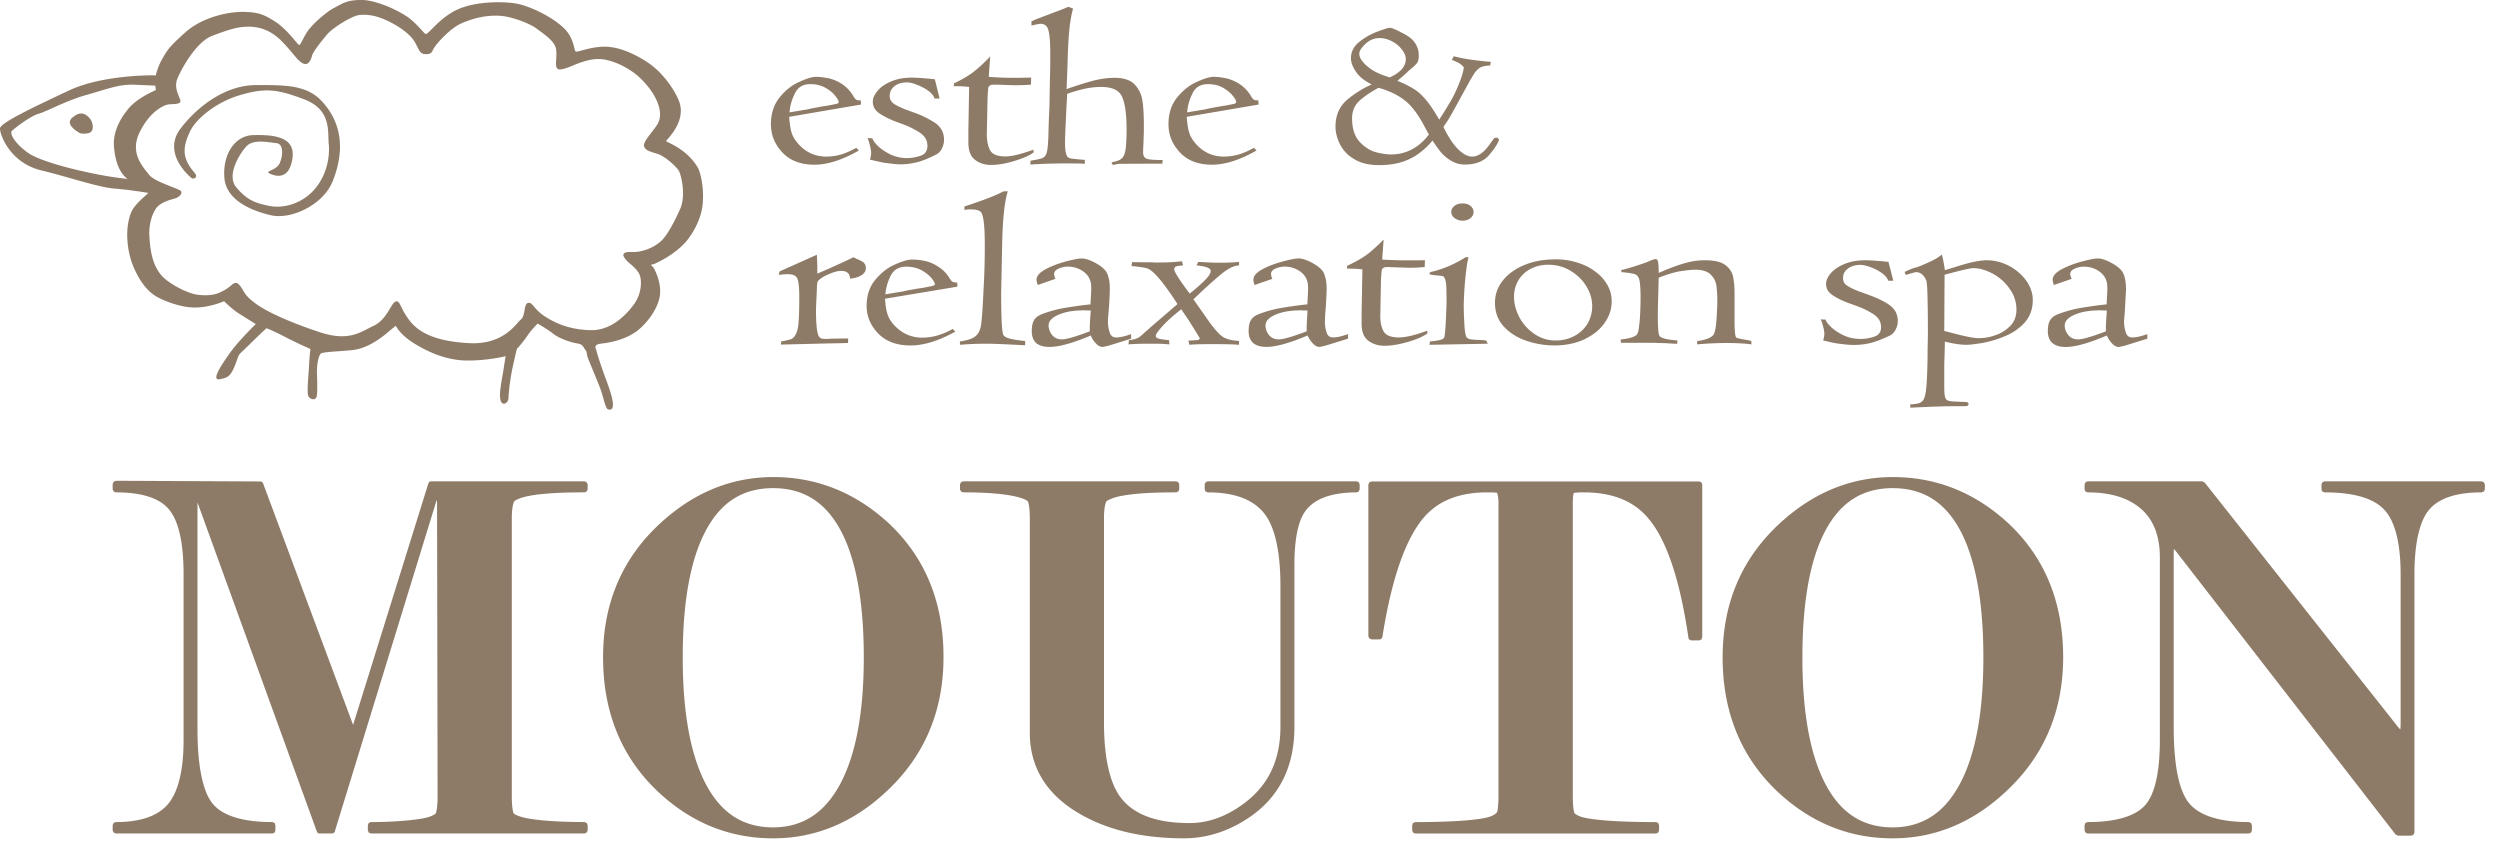 <svg id="Layer1" xmlns="http://www.w3.org/2000/svg" viewBox="0 0 260 90"><style>.st0{fill:#8e7b67}</style><path class="st0" d="M60.796 50.057H44.852a.313.313 0 0 0-.306.232l-7.824 25.099-9.361-25.116a.311.311 0 0 0-.297-.201L12.045 50l-.222.099-.106.235v.555l.106.229.222.088c2.796 0 4.624.641 5.558 1.812.962 1.175 1.489 3.406 1.489 6.651v17.31c0 3.156-.565 5.372-1.595 6.618-1.028 1.236-2.819 1.899-5.453 1.899l-.222.083-.106.234v.552l.106.223.222.096h16.284l.238-.096.075-.223v-.552l-.075-.227-.238-.091c-3.113 0-5.155-.663-6.176-1.873-1.029-1.199-1.632-3.878-1.613-7.967V52.266l.026.062 12.387 34.154c.034.118.167.201.298.201h1.263a.313.313 0 0 0 .309-.223l10.51-34.195c.034-.121.067-.175.11-.254.003.079.011.153.011.275l.056 30.396c.008 1.057-.102 1.753-.195 1.914.007.019-.196.175-.607.33-.377.146-1.172.29-2.336.398a40.652 40.652 0 0 1-3.795.171l-.226.083-.095.234v.552l.095.223.226.096h22.22l.219-.096.103-.223v-.552l-.103-.227-.219-.091c-1.684 0-3.112-.062-4.292-.171-1.172-.109-1.994-.253-2.423-.41-.234-.078-.399-.156-.517-.211l-.136-.107c-.101-.123-.207-.829-.199-1.928v-28.65c-.008-.986.109-1.627.245-1.853 0-.029.17-.179.524-.309 1.021-.414 3.32-.656 6.798-.649l.219-.094.103-.224v-.513l-.103-.219-.219-.099zM176.72 50.072h-34.083l-.218.086-.11.219v15.798l.11.23.218.09h.822c.15 0 .275-.11.313-.267.942-5.989 2.384-10.1 4.239-12.329 1.5-1.79 3.679-2.683 6.602-2.691.626-.007 1.022.025 1.075.042.034.026.177.469.154 1.261v30.16c.008 1.023-.087 1.681-.154 1.792-.072.117-.294.311-.724.465-.399.146-1.278.29-2.57.398-1.29.104-3.023.171-5.205.171l-.23.091-.09.227v.552l.09.223.23.096h25.046l.215-.096.094-.223v-.552l-.094-.227-.215-.091c-2.238 0-3.987-.067-5.276-.171-1.296-.108-2.174-.253-2.57-.398-.43-.154-.625-.33-.625-.33-.102-.161-.199-.857-.193-1.928V52.452c0-.417.023-.734.042-.957l.064-.22c.057-.026.445-.076 1.063-.068 3.012.008 5.213.922 6.716 2.741 1.854 2.194 3.26 6.329 4.141 12.381.015.153.151.27.314.27h.81l.222-.088.09-.222V50.376l-.09-.219-.223-.085zM80.424 49.615c-4.425 0-8.407 1.662-11.901 4.942-3.867 3.622-5.808 8.25-5.804 13.794-.004 5.75 1.937 10.471 5.804 14.069 3.425 3.176 7.404 4.776 11.901 4.767 4.413 0 8.404-1.672 11.901-5.002 3.859-3.649 5.8-8.296 5.8-13.834.011-5.767-1.941-10.461-5.8-14.027-3.433-3.124-7.42-4.709-11.901-4.709m-7.006 31.952c-1.598-3.024-2.413-7.426-2.413-13.188 0-5.846.815-10.247 2.409-13.213 1.59-2.973 3.863-4.392 6.976-4.399 3.158.007 5.439 1.426 7.04 4.399 1.583 2.966 2.404 7.368 2.404 13.213 0 5.762-.844 10.164-2.465 13.179-1.635 3.021-3.904 4.479-6.979 4.492-3.113-.014-5.374-1.471-6.972-4.483M258.326 50.158l-.223-.1h-16.349l-.233.1-.086.219v.513l.086.229.233.088c3.065 0 5.129.628 6.211 1.807 1.089 1.146 1.707 3.404 1.7 6.771v15.534c0 .242-.019.398-.031.553a6.136 6.136 0 0 1-.486-.583l-19.861-25.105-.26-.126h-11.913l-.226.1-.091.219v.513l.091.229.226.088c2.634 0 4.568.69 5.879 2.023 1.078 1.123 1.632 2.681 1.632 4.709v19.04c.003 3.46-.57 5.747-1.584 6.818-1.01 1.081-2.969 1.699-5.928 1.699l-.226.089-.091.223v.557l.091.223.226.096h16.767l.226-.096.09-.223v-.557l-.09-.216-.226-.097c-3.091 0-5.126-.687-6.166-1.91-1.055-1.216-1.65-3.874-1.647-7.952V57.416c0-.151.015-.219.015-.331l.222.256 22.842 29.45.256.117h1.388l.214-.1.098-.224V59.773c0-3.362.554-5.624 1.541-6.776.98-1.162 2.778-1.791 5.457-1.791l.223-.088.102-.229v-.513l-.099-.218zM196.856 49.615c-4.413 0-8.397 1.662-11.898 4.942-3.863 3.622-5.807 8.25-5.804 13.794-.003 5.75 1.941 10.471 5.804 14.069 3.429 3.176 7.409 4.776 11.898 4.767 4.416 0 8.412-1.672 11.905-5.002 3.867-3.649 5.808-8.296 5.808-13.834 0-5.767-1.941-10.461-5.808-14.027-3.43-3.124-7.417-4.709-11.905-4.709m-6.995 31.952c-1.602-3.024-2.412-7.426-2.412-13.188 0-5.846.818-10.247 2.401-13.213 1.598-2.973 3.874-4.392 6.983-4.399 3.151.007 5.434 1.426 7.029 4.399 1.586 2.966 2.408 7.368 2.408 13.213 0 5.762-.833 10.164-2.462 13.179-1.627 3.021-3.907 4.479-6.975 4.492-3.109-.014-5.385-1.471-6.972-4.483M141.091 50.057h-15.493l-.219.1-.09.219v.513l.09.229.219.088c2.755 0 4.651.715 5.804 2.094 1.146 1.354 1.775 3.941 1.763 7.746V75.6c-.007 3.491-1.274 6.111-3.844 7.997-1.831 1.349-3.693 2.003-5.619 2.003-3.553-.004-5.92-.953-7.225-2.761-1.077-1.505-1.673-4.108-1.662-7.789V54.017c-.011-.986.113-1.638.242-1.853.003-.02.041-.057.154-.129.132-.063.312-.145.546-.235.453-.168 1.233-.317 2.314-.43 1.07-.107 2.491-.165 4.251-.165l.226-.094.094-.224v-.513l-.094-.219-.226-.1h-22.16l-.222.1-.102.219v.513l.102.229.222.088c2.973 0 5.065.232 6.222.654.347.125.521.285.509.298.113.169.207.834.207 1.858v22.18c-.011 3.532 1.689 6.354 4.979 8.315 2.978 1.796 6.667 2.674 11.049 2.674 2.374 0 4.647-.726 6.791-2.171 3.125-2.112 4.7-5.282 4.7-9.382V58.877c-.012-2.616.346-4.453.979-5.485.875-1.421 2.657-2.176 5.491-2.185l.226-.094.09-.224v-.513l-.09-.219-.224-.1zM109.054 3.226c.124.505.173 1.29.173 2.356 0 1.172-.007 1.918-.029 2.252l-.057 3.305c-.046.883-.087 1.939-.113 3.173-.034.756-.086 1.272-.17 1.547-.067.276-.211.461-.407.562-.207.092-.622.192-1.274.288l-.023.404a58.5 58.5 0 0 1 3.573-.117c1.067 0 1.76.006 2.096.039v-.407c-.817-.063-1.323-.115-1.511-.163-.196-.051-.314-.144-.358-.283-.132-.219-.193-.709-.193-1.464.004-.188.008-.354.015-.505.008-.144.015-.314.015-.49l.132-2.851c.038-.517.061-.882.061-1.106.328-.132.859-.295 1.561-.475a8.392 8.392 0 0 1 1.952-.251c1.138 0 1.873.328 2.185.997.312.672.482 1.793.482 3.35 0 .999-.037 1.698-.105 2.141-.064.435-.185.74-.366.916-.188.184-.471.309-.855.386-.154.024-.23.073-.23.166l.15.158c.404-.086.622-.119.656-.119.023 0 .58 0 1.659-.007 1.078 0 1.691-.008 1.839-.008h.976l.03-.378c-.946 0-1.519-.047-1.719-.157-.218-.11-.316-.333-.316-.68 0-.025.003-.187.011-.462.019-.274.038-.567.038-.896.015-.323.022-.577.03-.769v-.579c0-1.095-.049-1.964-.15-2.625-.106-.669-.37-1.229-.811-1.691-.441-.462-1.142-.69-2.095-.69-.687 0-1.384.098-2.125.275-.721.193-1.682.482-2.857.895l.095-2.401c.029-1.411.09-2.602.168-3.52.083-.93.215-1.747.411-2.455l-.494-.178-.497.209-2.902 1.102c-.064.044-.208.101-.433.182v.454c.557-.128.874-.183.934-.183.456 0 .739.251.848.753M126.054 17.13c1.349 0 2.891-.488 4.628-1.48l-.272-.275c-.618.338-1.175.588-1.685.718a5.53 5.53 0 0 1-1.443.191c-1.082 0-2.012-.385-2.785-1.182-.396-.42-.659-.831-.795-1.232-.135-.403-.229-.98-.283-1.721l7.481-1.277-.034-.434c-.204 0-.351-.006-.429-.053a.79.79 0 0 1-.249-.243 3.957 3.957 0 0 0-1.165-1.329 4.431 4.431 0 0 0-1.421-.652c-.482-.1-.95-.171-1.395-.171-.392 0-.965.171-1.723.522-.761.33-1.439.866-2.053 1.614-.607.744-.909 1.676-.909 2.806 0 1.104.396 2.076 1.198 2.928.798.849 1.917 1.27 3.334 1.27m-2.019-7.442c.305-.632.84-.937 1.594-.937.6 0 1.12.124 1.561.375.434.251.784.532 1.021.839.249.298.354.517.354.641 0 .083-.064.151-.203.194-.143.027-.471.096-.984.194-.18.02-.535.075-1.055.177-.524.094-.826.159-.909.19l-1.955.325a5.394 5.394 0 0 1 .576-1.998"/><path class="st0" d="M100.71 13.627v1.193c0 .858.234 1.458.702 1.808.459.351 1.006.526 1.654.526.75 0 1.598-.148 2.528-.445.924-.288 1.569-.584 1.926-.884l-.03-.112-.041-.136c-.633.23-1.18.398-1.666.516-.478.117-.893.175-1.213.175-.86 0-1.402-.225-1.625-.691-.226-.454-.324-1.042-.313-1.756l.076-3.678c.011-.239.019-.471.045-.703.011-.213.03-.355.071-.438l.189-.159c.102-.03.245-.041.434-.041.719.013 1.247.041 1.586.048.331.014.528.014.577.014.546 0 1.086-.021 1.609-.062l.019-.733c-.565.011-1.108.024-1.594.024a33.95 33.95 0 0 1-2.814-.102l.149-2.115a16.883 16.883 0 0 1-1.733 1.603c-.49.381-1.169.778-2.031 1.194 0 .127-.019.218-.038.289.607 0 1.153.024 1.613.077l-.08 4.588zM90.599 15.924c0 .139-.034.359-.12.678.105.026.35.083.72.164.365.083.626.137.779.166.147.021.407.046.776.096.37.04.652.064.859.064.551 0 1.108-.064 1.635-.194.551-.111 1.233-.385 2.07-.805.286-.13.5-.358.648-.661.147-.325.215-.619.215-.888 0-.727-.299-1.3-.882-1.728a10.051 10.051 0 0 0-2.125-1.068l-.912-.33c-.682-.263-1.127-.493-1.376-.688a.94.94 0 0 1-.358-.765c0-.407.169-.742.498-1.002.332-.264.75-.394 1.29-.394.308 0 .686.094 1.115.274.437.173.818.381 1.143.622.323.246.53.517.628.784h.516l-.494-2.005c-1.111-.117-1.921-.171-2.393-.171-.795 0-1.504.123-2.134.388-.625.254-1.092.59-1.424.979-.336.394-.501.786-.501 1.144 0 .458.2.842.591 1.14.388.281.908.563 1.579.84l1.117.415a8.682 8.682 0 0 1 1.665.859c.479.343.728.776.728 1.327 0 .535-.242.875-.706 1.031a4.465 4.465 0 0 1-1.409.245 3.997 3.997 0 0 1-1.797-.411c-.543-.275-.98-.584-1.315-.922-.313-.332-.476-.584-.476-.72l-.527-.03c.075.165.162.417.249.765.083.337.128.612.128.801M84.709 17.13c1.341 0 2.891-.488 4.616-1.48l-.271-.275c-.618.338-1.18.588-1.681.718a5.464 5.464 0 0 1-1.439.191c-1.085 0-2.013-.385-2.782-1.182-.402-.42-.663-.831-.802-1.232-.128-.403-.23-.98-.275-1.721l7.473-1.277-.03-.434c-.2 0-.351-.006-.434-.053a.844.844 0 0 1-.248-.243c-.316-.558-.69-.997-1.16-1.329a4.38 4.38 0 0 0-1.41-.652c-.498-.1-.961-.171-1.406-.171-.384 0-.964.171-1.722.522-.762.33-1.448.866-2.054 1.614-.599.744-.908 1.676-.908 2.806 0 1.104.399 2.076 1.195 2.928.798.849 1.91 1.27 3.338 1.27m-2.024-7.442c.305-.632.836-.937 1.586-.937.603 0 1.12.124 1.564.375.449.251.788.532 1.025.839.241.298.361.517.361.641 0 .083-.067.151-.219.194-.131.027-.467.096-.979.194-.181.02-.535.075-1.06.177-.52.094-.814.159-.9.19l-1.953.325a5.21 5.21 0 0 1 .575-1.998M146.533 35.528c.935-.283 1.582-.587 1.933-.877l-.019-.106-.041-.14c-.641.227-1.195.409-1.674.517-.498.111-.896.173-1.24.173-.859 0-1.398-.236-1.628-.69-.227-.439-.335-1.019-.31-1.704l.069-3.608c.014-.232.029-.468.044-.683.019-.213.038-.357.072-.436l.199-.161a1.99 1.99 0 0 1 .426-.042c.72.038 1.259.042 1.598.057.347.011.542.021.581.021.561 0 1.1-.028 1.627-.078l.023-.703c-.585.002-1.123.009-1.613.009-1.018 0-1.964-.022-2.834-.084l.15-2.08c-.67.678-1.254 1.206-1.752 1.579-.482.35-1.161.742-2.046 1.157 0 .122-.015.228-.022.288.614 0 1.153.021 1.613.078l-.083 4.484v1.171c0 .831.237 1.426.704 1.771.467.337 1.025.52 1.673.52.76 0 1.608-.155 2.55-.433M156.463 34.03c.642.666 1.443 1.142 2.394 1.449a9.08 9.08 0 0 0 2.762.447c1.191 0 2.227-.208 3.143-.631.908-.436 1.617-.993 2.107-1.701.497-.691.746-1.444.746-2.243 0-.626-.146-1.197-.452-1.724a4.35 4.35 0 0 0-1.27-1.392c-.524-.405-1.142-.709-1.855-.926a7.254 7.254 0 0 0-2.258-.336c-.87 0-1.681.098-2.446.31-.772.227-1.439.531-2.012.938a4.587 4.587 0 0 0-1.35 1.419 3.584 3.584 0 0 0-.493 1.849c.001 1.024.329 1.876.984 2.541m1.455-4.884a3.142 3.142 0 0 1 1.282-1.187c.535-.283 1.145-.426 1.835-.426.837 0 1.613.213 2.307.631.697.428 1.251.958 1.647 1.626.399.665.599 1.343.599 2.05 0 .694-.181 1.313-.513 1.864a3.45 3.45 0 0 1-1.379 1.255c-.569.307-1.214.451-1.915.451a3.762 3.762 0 0 1-2.201-.683 4.742 4.742 0 0 1-1.563-1.732c-.374-.715-.559-1.429-.559-2.146 0-.626.155-1.193.46-1.703M170.404 34.348a1.115 1.115 0 0 1-.163.442c-.083.1-.255.197-.501.285-.253.094-.66.171-1.195.237l.035.337h3.305c.645.022 1.175.032 1.59.055.422.035.731.042.954.054l.027-.35c-.626-.047-1.063-.115-1.331-.188-.256-.074-.426-.155-.502-.246-.075-.094-.12-.231-.135-.42-.064-.419-.087-1.295-.064-2.601l.082-3.073c.886-.352 1.651-.579 2.304-.684.651-.094 1.138-.144 1.462-.144.723 0 1.247.144 1.595.463.335.309.546.68.625 1.111a11.7 11.7 0 0 1 .109 1.676c0 .448-.03 1.092-.083 1.911-.053.815-.159 1.349-.314 1.6-.226.308-.78.527-1.703.665v.337a37.408 37.408 0 0 1 3.041-.144c.992 0 1.862.045 2.616.144l-.031-.356c-.067-.03-.328-.075-.769-.155-.441-.079-.701-.135-.772-.192-.136-.107-.193-.688-.193-1.779v-2.749c0-.771-.061-1.383-.158-1.841-.109-.476-.381-.866-.83-1.198-.44-.324-1.156-.478-2.129-.478-.652 0-1.33.095-2.043.3-.72.202-1.624.534-2.729 1.016 0-.515-.019-.889-.056-1.108-.038-.22-.128-.332-.287-.332-.072 0-.293.076-.682.23-.038.04-.418.183-1.145.415-.716.24-1.293.405-1.73.494l.03.22c.671.055 1.134.128 1.386.213.246.081.396.296.476.61.075.326.121.925.121 1.798 0 .634-.02 1.256-.05 1.869a13.5 13.5 0 0 1-.163 1.556M106.616 35.912v-.445a12.867 12.867 0 0 1-1.372-.198c-.52-.098-.817-.263-.904-.455-.147-.358-.219-1.819-.219-4.424l.117-5.554c.071-2.381.268-4.03.581-4.938h-.452c-.788.427-2.145.951-4.066 1.573v.356l.2-.025.196-.023c.068-.003.162-.003.275-.003.524 0 .871.094 1.04.28.275.291.407 1.45.407 3.481 0 .967-.015 2.056-.064 3.275-.06 1.217-.109 2.295-.166 3.233-.067.949-.121 1.547-.166 1.804-.086.52-.283.885-.595 1.138-.309.245-.841.417-1.594.521v.35a33.187 33.187 0 0 1 2.804-.111c.684.001 2.003.053 3.978.165M219.663 35.728c.223.235.46.358.686.358.057 0 .313-.056.754-.173l2.22-.691v-.477c-.652.238-1.176.35-1.571.35-.358 0-.577-.195-.679-.563a3.564 3.564 0 0 1-.17-1.002c0-.25.03-.584.072-1.008l.046-.867c.053-.88.083-1.406.083-1.549 0-.496-.053-.908-.128-1.231-.09-.331-.207-.571-.316-.706a2.444 2.444 0 0 0-.489-.463 5.676 5.676 0 0 0-.962-.556c-.407-.176-.738-.273-1.021-.273-.301 0-.851.101-1.646.312-.792.213-1.492.479-2.122.81-.622.337-.946.703-.946 1.095 0 .125.049.289.128.546l1.85-.64c-.098-.207-.15-.373-.15-.496 0-.241.157-.43.478-.573.313-.13.626-.198.938-.198.64 0 1.225.192 1.707.571.482.379.735.899.735 1.545v.386l-.072 1.419c-.931.098-1.809.221-2.657.364-.848.143-1.643.366-2.396.656-.37.146-.637.341-.807.605-.165.25-.253.638-.253 1.167 0 .542.162.947.472 1.227.313.268.772.413 1.391.413.987 0 2.412-.404 4.274-1.195.148.326.321.609.551.837m-3.557-.434c-.43 0-.765-.155-1.007-.458-.249-.312-.369-.643-.369-.987 0-.477.392-.879 1.198-1.186.803-.315 1.866-.441 3.182-.364-.087 1.181-.121 1.907-.087 2.155-1.462.556-2.435.84-2.917.84M99.554 29.383c-.219 0-.366-.019-.445-.063-.083-.033-.162-.102-.256-.226-.309-.55-.697-.977-1.165-1.283a4.134 4.134 0 0 0-1.428-.658 6.47 6.47 0 0 0-1.417-.158c-.381 0-.973.158-1.73.496-.772.324-1.455.859-2.065 1.587-.614.718-.919 1.648-.919 2.745 0 1.081.403 2.028 1.205 2.859.799.829 1.922 1.246 3.358 1.246 1.36 0 2.913-.465 4.658-1.438l-.265-.28a8.006 8.006 0 0 1-1.714.714 6.03 6.03 0 0 1-1.443.192c-1.093 0-2.021-.39-2.804-1.166-.407-.409-.67-.814-.799-1.21-.147-.401-.24-.958-.278-1.675l7.526-1.253-.019-.429zm-2.541.338c-.139.045-.471.108-.991.208a21.23 21.23 0 0 0-1.062.171c-.531.092-.833.149-.912.183l-1.971.328a5.338 5.338 0 0 1 .572-1.971c.321-.604.86-.906 1.614-.906.599 0 1.118.127 1.567.366.449.25.791.524 1.037.812.237.308.357.507.357.643 0 .071-.068.137-.211.166M189.733 34.744c0 .137-.038.357-.124.665.113.021.354.077.724.167.377.089.641.126.787.155.155.017.412.047.784.093.388.035.663.05.855.05a7.39 7.39 0 0 0 1.67-.176c.538-.121 1.236-.383 2.073-.777.29-.144.513-.358.649-.66.158-.305.218-.591.218-.859 0-.716-.294-1.283-.89-1.698-.591-.398-1.303-.741-2.144-1.04l-.912-.33c-.678-.256-1.131-.486-1.387-.671-.246-.182-.358-.425-.358-.753 0-.393.161-.72.501-.972.325-.254.765-.389 1.297-.389.305 0 .689.091 1.123.261.445.17.836.38 1.153.622.331.238.535.497.629.765h.524l-.505-1.958c-1.116-.121-1.926-.17-2.404-.17-.811 0-1.516.119-2.137.374-.633.254-1.108.581-1.447.963-.335.393-.501.765-.501 1.123 0 .455.195.811.587 1.104.396.292.923.561 1.591.827l1.134.41a8.375 8.375 0 0 1 1.677.844c.475.332.731.765.731 1.31 0 .509-.237.836-.713.988a4.402 4.402 0 0 1-1.42.237c-.66 0-1.263-.134-1.805-.396-.55-.266-.991-.57-1.315-.895-.332-.334-.498-.571-.498-.72l-.523-.022c.086.158.161.412.248.742.091.335.128.605.128.786M199.302 28.303a.94.94 0 0 1 .444.128c.148.085.271.213.37.345.109.152.185.3.234.441.061.265.105.993.121 2.174.026 1.178.03 2.325.03 3.422l-.03 1.454c0 1.104-.02 2.164-.079 3.187-.041 1.025-.147 1.705-.309 2.048a.9.9 0 0 1-.411.394c-.165.079-.508.128-1.021.166.015.094.026.214.026.337 1.737-.084 2.767-.121 3.082-.124.31-.025 1.082-.03 2.333-.03.283 0 .456-.02.535-.034l.11-.187c0-.135-.129-.22-.381-.22l-1.1-.047c-.335-.013-.565-.053-.701-.11-.139-.057-.222-.186-.279-.393-.049-.206-.072-.553-.072-1.054v-2.082c0-.14.008-.554.034-1.286.015-.735.03-1.168.03-1.306.863.22 1.602.332 2.228.332.391 0 .95-.071 1.696-.194a11.16 11.16 0 0 0 2.337-.707c.81-.332 1.5-.814 2.046-1.421.55-.625.834-1.402.834-2.331 0-.731-.249-1.417-.71-2.061a5.282 5.282 0 0 0-1.823-1.526 5.026 5.026 0 0 0-2.258-.551c-.697 0-1.707.208-3.052.635l-1.296.394c-.136-.894-.249-1.443-.324-1.626-.286.262-.791.571-1.533.887-.739.33-1.185.5-1.327.5a9.466 9.466 0 0 0-1.01.426l.128.312c.612-.19.981-.292 1.098-.292m2.935.268c1.678-.455 2.672-.683 3-.683.637 0 1.3.195 2.005.571a5.03 5.03 0 0 1 1.756 1.57 3.63 3.63 0 0 1 .712 2.174c0 .708-.226 1.293-.69 1.739-.456.447-.988.76-1.586.947a5.082 5.082 0 0 1-1.639.281c-.412 0-1.15-.125-2.205-.394l-1.387-.357.034-5.848zM130.354 29.093c0 .125.034.289.121.546l1.854-.64a1.192 1.192 0 0 1-.143-.496c0-.241.147-.43.467-.573.317-.13.625-.202.939-.202.659 0 1.228.195 1.714.574.487.379.731.899.731 1.545v.386l-.071 1.419c-.927.098-1.82.221-2.657.364-.848.143-1.647.366-2.397.656-.373.146-.637.341-.803.605-.165.25-.252.638-.252 1.167 0 .542.162.947.471 1.227.313.268.781.407 1.38.407.994 0 2.423-.398 4.281-1.189.144.327.332.604.558.837.226.245.449.352.682.352.069 0 .309-.05.743-.167l2.227-.691v-.477c-.652.238-1.172.35-1.564.35-.354 0-.587-.195-.681-.563a3.27 3.27 0 0 1-.162-1.002c0-.25.014-.59.045-1.008l.064-.867c.053-.88.072-1.406.072-1.549 0-.496-.034-.908-.136-1.231-.08-.331-.181-.571-.298-.71a2.596 2.596 0 0 0-.49-.46 5.649 5.649 0 0 0-.96-.556c-.407-.176-.743-.271-1.014-.271-.317 0-.86.1-1.65.311-.795.213-1.503.479-2.122.81-.633.338-.949.704-.949 1.096m5.548 5.362c-1.459.555-2.434.839-2.917.839-.43 0-.769-.155-1.018-.461a1.592 1.592 0 0 1-.354-.983c0-.477.399-.879 1.194-1.186.799-.315 1.862-.441 3.181-.364-.086 1.181-.109 1.915-.086 2.155M88.865 26.807l-.12-.051c-.2.1-.472.237-.814.392-.338.16-.58.277-.727.335-.136.063-.256.118-.369.167l-.211.102-1.62.708c0-.839-.019-1.487-.052-1.967l-3.89 1.742-.056.363c.316-.054.629-.081.946-.081.52 0 .844.153.976.46.124.311.196.926.196 1.86 0 1.174-.019 2.042-.072 2.617-.03.576-.128.993-.271 1.273-.143.283-.309.469-.497.542-.196.072-.539.153-1.044.24l-.027.328 4.85-.119c.207 0 .592-.015 1.18-.02.572-.016.896-.025.946-.025l.026-.474-1.786.023-.4.026c-.263 0-.459-.002-.572-.037a.589.589 0 0 1-.293-.222c-.204-.361-.302-1.284-.302-2.784 0-.084.03-.773.091-2.076.007-.435.033-.711.074-.819.053-.112.193-.259.453-.427.207-.145.517-.29.927-.458.418-.169.775-.252 1.07-.252.294 0 .521.062.679.199.169.146.241.345.241.605.459-.034.84-.151 1.165-.338.324-.198.486-.448.486-.75 0-.261-.087-.463-.264-.606-.162-.134-.403-.252-.7-.36l-.219-.116zM127.14 28.405c.651-.517 1.221-.785 1.718-.804v-.362c-.678.062-1.266.079-1.801.079-.539 0-.931 0-1.202-.017-.52-.025-.919-.051-1.236-.062l-.186.362c.988.096 1.481.282 1.481.571 0 .277-.268.661-.795 1.155-.527.502-.991.897-1.394 1.204-1.074-1.432-1.606-2.269-1.606-2.515 0-.166.08-.277.237-.319.163-.047.393-.077.69-.096l-.128-.434c-.701.094-1.561.134-2.57.134-.287 0-.54-.019-.77-.025h-.588l-1.254-.015-.069.405c.483.049.878.098 1.18.143.309.049.539.114.705.216.343.213.788.656 1.342 1.363a30.17 30.17 0 0 1 1.564 2.238l-2.11 1.815c-.521.441-.818.703-.868.766-.06.058-.218.183-.459.391-.298.292-.554.496-.743.573-.196.095-.482.157-.878.202l-.034.443a24.159 24.159 0 0 1 2.062-.068h.957c.358 0 .768.031 1.24.068l-.05-.443c-.527-.045-.896-.104-1.085-.156-.195-.064-.29-.164-.29-.289 0-.156.238-.497.716-1.03.482-.525 1.123-1.109 1.937-1.73l.738 1.09c.374.592.778 1.23 1.203 1.938l-.163.167a41.7 41.7 0 0 1-1.04.06l.106.437c.362-.043 1.168-.071 2.427-.071 1.357 0 2.261.028 2.732.071v-.4c-.689-.038-1.224-.166-1.605-.381-.385-.221-.871-.756-1.497-1.615l-1.64-2.338.125-.119c1.285-1.226 2.257-2.088 2.901-2.602"/><path class="st0" d="M113.41 31.654c-.927.098-1.812.221-2.657.364-.84.143-1.639.366-2.405.656-.354.146-.636.341-.795.605-.158.25-.249.638-.249 1.167 0 .542.155.947.456 1.227.312.268.784.407 1.398.407.991 0 2.423-.398 4.281-1.189.139.327.32.604.553.837.212.245.446.352.679.352.06 0 .309-.05.75-.167l2.215-.691v-.477c-.645.238-1.167.35-1.567.35-.346 0-.58-.195-.67-.563a3.312 3.312 0 0 1-.174-1.002c0-.25.016-.59.064-1.008l.064-.867c.052-.88.067-1.406.067-1.549 0-.496-.031-.908-.132-1.231-.086-.331-.196-.571-.309-.71a2.655 2.655 0 0 0-.486-.46 5.342 5.342 0 0 0-.965-.556c-.403-.176-.742-.271-1.017-.271-.31 0-.852.1-1.655.311-.78.213-1.492.479-2.114.81-.622.337-.942.703-.942 1.095 0 .125.035.289.117.546l1.847-.64c-.087-.2-.135-.373-.135-.496 0-.241.154-.43.47-.573.312-.13.625-.202.942-.202.66 0 1.225.195 1.715.574.482.379.727.899.727 1.545v.386l-.073 1.42zm-.064 2.801c-1.466.555-2.431.839-2.917.839-.43 0-.761-.155-1.018-.461-.233-.309-.357-.639-.357-.983 0-.477.399-.879 1.199-1.186.795-.315 1.862-.441 3.188-.364-.095 1.181-.125 1.915-.095 2.155M152.932 22.685c.215-.182.32-.385.32-.641 0-.242-.105-.449-.32-.626-.226-.191-.502-.263-.814-.263-.335 0-.602.072-.833.242-.237.177-.351.382-.351.647 0 .256.113.459.351.641.23.171.498.267.833.267.328 0 .603-.096.814-.267M150.306 34.338c-.042.476-.083.757-.144.815-.101.162-.591.289-1.443.356l-.056.35 6.071-.111-.173-.338a10.822 10.822 0 0 0-1.067-.068c-.361-.028-.599-.047-.716-.094a.473.473 0 0 1-.297-.26c-.099-.261-.167-.745-.196-1.459a40.47 40.47 0 0 1-.057-1.66 34.201 34.201 0 0 1 .253-3.697c.068-.607.146-1.076.253-1.391a1.17 1.17 0 0 0-.287-.044c-1.149.724-2.321 1.237-3.516 1.518-.181.03-.267.103-.267.226 0 .062.233.112.682.156.467.033.727.064.761.107.136.118.219.332.268.645.049.303.064 1.001.064 2.099 0 .078-.011.447-.038 1.118a48.861 48.861 0 0 1-.095 1.732M140.865 16.564c.679.414 1.543.608 2.59.608.69 0 1.334-.068 1.963-.22a6.063 6.063 0 0 0 1.843-.784 7.443 7.443 0 0 0 1.719-1.555c.245.394.517.761.807 1.141a4.23 4.23 0 0 0 1.115.953 2.68 2.68 0 0 0 1.455.405c1.104 0 1.937-.326 2.491-.965.557-.646.915-1.187 1.051-1.603l-.102-.174-.192-.064-.211.064c-.038.049-.165.215-.384.519-.615.918-1.248 1.395-1.9 1.395-.354 0-.708-.147-1.07-.417-.373-.283-.716-.663-1.036-1.123a10.184 10.184 0 0 1-.881-1.534c.052-.085.185-.317.441-.673.218-.349.471-.79.743-1.288.282-.517.663-1.213 1.134-2.069.411-.767.72-1.29.926-1.596.208-.296.434-.49.638-.589.211-.108.55-.164.976-.184l.06-.382a25.871 25.871 0 0 1-1.963-.214 15.16 15.16 0 0 1-1.892-.364l-.192.379c.403.149.675.288.841.397.147.096.282.234.406.379-.064.493-.271 1.155-.629 2.008-.357.84-.708 1.5-1.047 1.998-.019.068-.174.297-.426.711-.253.396-.407.631-.456.727-.52-.91-.995-1.602-1.41-2.094-.411-.488-.825-.861-1.247-1.111-.415-.258-.976-.55-1.692-.834.192-.174.411-.358.633-.55a5.88 5.88 0 0 0 .527-.497c.52-.413.825-.716.919-.865.091-.168.14-.419.14-.769 0-.375-.094-.743-.29-1.095a2.363 2.363 0 0 0-.791-.838 4.096 4.096 0 0 0-.637-.368 9.85 9.85 0 0 0-.781-.385c-.232-.105-.398-.154-.516-.154-.143 0-.55.125-1.232.375a6.836 6.836 0 0 0-1.914 1.072c-.596.464-.893 1.051-.893 1.72 0 .417.165.871.515 1.395.332.509.894.959 1.647 1.331-.931.398-1.794.947-2.578 1.612-.795.693-1.191 1.609-1.191 2.777 0 .607.166 1.234.479 1.856.322.628.812 1.141 1.494 1.536m1.364-9.646c-.569-.475-.863-.925-.863-1.323 0-.311.23-.643.656-1.045.437-.398.908-.59 1.432-.59.448 0 .87.109 1.3.33.43.226.78.511 1.043.865.272.347.404.672.404.998 0 .401-.154.765-.46 1.093-.324.331-.723.588-1.206.801-.972-.283-1.744-.641-2.306-1.129m-1.017 3.735c.396-.428 1.107-.944 2.155-1.527.732.215 1.346.458 1.839.735.498.268.927.582 1.3.939.363.365.698.791 1.011 1.269.309.481.626 1.056.964 1.702l.125.214c-.527.696-1.127 1.218-1.794 1.562a4.55 4.55 0 0 1-2.159.515c-.384 0-.881-.068-1.485-.213-.607-.145-1.18-.496-1.733-1.061-.535-.563-.818-1.392-.818-2.484-.001-.664.207-1.216.595-1.651M26.607 8.849c-2.743 0-5.623 1.708-7.766 4.436-2.152 2.715 1.115 5.263 1.115 5.263s.301.103.429-.167c.127-.287-.52-.638-.946-1.607-.43-.984-.261-1.887.347-3.147.599-1.255 2.698-3.036 5.272-3.763 2.574-.739 3.772-.595 6.606.479 2.822 1.081 2.404 3.354 2.521 4.577.132 1.215-.117 3.107-1.365 4.639-1.244 1.543-3.226 2.17-4.805 1.858-1.583-.315-2.366-.667-3.434-1.926-1.074-1.253.347-3.53 1.067-4.295.734-.758 2.321-.384 3.098-.309.772.069.685 1.321.339 2.09-.339.766-1.632.807-1.029 1.08.6.279 2.009.706 2.355-1.564.351-2.271-1.922-2.489-4.028-2.444-2.099.032-3.26 2.227-3.041 4.498.219 2.271 2.743 3.354 4.835 3.84 2.11.486 5.427-1.089 6.403-3.492 1.714-4.219.294-6.974-1.293-8.553-1.584-1.559-3.939-1.493-6.68-1.493"/><path class="st0" d="M63.17 39.858c-1.084-2.913-1.179-3.558-1.179-3.558s-.343-.463.509-.56c.418-.059 2.156-.218 3.614-1.217.795-.543 2.22-2.092 2.495-3.675.256-1.416-.573-2.899-.625-2.99-.125-.209-.513-.312 0-.385 0 0 1.978-.791 3.32-2.299.475-.521 1.439-1.934 1.711-3.493.301-1.784-.133-3.725-.442-4.253-1.243-2.086-3.388-2.654-3.297-2.775.192-.255 2.156-2.116 1.327-4.172-.381-.971-1.473-2.742-3.098-3.889-.92-.645-2.649-1.606-4.277-1.724-1.617-.112-3.143.602-3.354.486-.181-.102-.158-1.339-1.142-2.34C57.481 1.739 55.069.639 53.825.397c-1.112-.233-4.047-.338-6.102.527-2.023.865-3.172 2.71-3.455 2.605-.223-.084-.961-1.148-1.926-1.797C40.834.73 38.837.038 37.774.002c-1.737-.045-2.178.394-3.034.821-.479.243-1.605 1.08-2.468 2.065-.716.799-.991 1.941-1.202 1.768-.253-.19-1.191-1.575-2.436-2.397-1.227-.788-1.809-.991-3.334-1.023-1.508-.025-4.236.522-6.042 2.144-1.805 1.613-1.869 1.871-2.4 2.779-.133.205-.495.948-.657 1.7l-.151-.026s-5.321-.098-8.882 1.58C3.607 11.086.045 12.764 0 13.346c-.034.589.988 3.555 4.255 4.365 3.252.796 5.954 1.779 7.804 1.917 1.18.088 2.54.301 3.37.433-.407.413-1.485 1.236-1.809 2.077-.708 1.841-.332 4.164.219 5.51.901 2.165 1.934 2.913 2.483 3.226.268.156 1.986 1.017 3.697 1.102 1.654.081 3.286-.65 3.286-.65s.829.833 1.56 1.293c.735.464 1.738 1.084 1.738 1.084s-1.877 1.805-2.812 3.173c-.957 1.361-1.873 2.81-.833 2.541.671-.153 1.014-.202 1.526-1.536.498-1.342.185-.778 1.451-2.045 1.27-1.252 1.779-1.7 1.779-1.7s.539.175 2.141 1.01c1.628.821 2.442 1.153 2.442 1.153s-.086.349-.151 1.632c-.064 1.292-.283 3.068-.03 3.354.256.285.66.334.795.025.121-.311.086-1.422.056-2.454-.037-1.024.189-1.912.404-2.085.229-.184 1.873-.216 3.297-.365 1.424-.157 2.683-1.054 3.426-1.643.72-.609 1.07-.889 1.07-.889s.403.915 1.896 1.83c1.492.931 3.422 1.792 5.578 1.792 2.129 0 3.904-.437 3.942-.457-.026.175-.083.561-.214 1.391-.17 1.068-.479 2.438-.321 3.147.159.708.796.403.837-.163.042-.79.166-2.005.46-3.331.505-2.306.449-1.833.449-1.833s.576-.62 1.028-1.289c.441-.67 1.097-1.308 1.097-1.308s1.139.657 1.647 1.072c.504.421 1.741.879 2.415.979.661.111.622.307.875.644.253.333.095.358.32.954.219.588 1.075 2.555 1.361 3.399.286.856.441 1.82.727 1.883.287.05.981.174-.091-2.726M12.928 18.315c.105.103.218.22.343.318-.181-.034-.35-.062-.479-.084-2.702-.278-8.373-1.57-9.87-2.65-1.503-1.079-1.933-2.061-1.672-2.3.256-.25 1.925-1.547 2.792-1.775.859-.254 2.917-1.391 4.971-1.958 2.065-.569 3.301-1.121 4.974-1.054l2.163.094c.027.283.068.463.068.463s-2.144.859-3.045 2.171c0 0-1.481 1.704-1.324 3.677.08.959.302 2.25 1.079 3.098m43.734 14.587c-1.21-.79-1.239-1.48-1.726-1.406-.486.07-.275 1.355-.761 1.726-.482.372-1.76 2.691-5.457 2.461-3.701-.21-5.337-1.229-6.249-2.517-.912-1.272-.844-1.914-1.304-1.814-.464.096-.912 1.871-2.269 2.511-1.372.64-2.552 1.696-5.615.694-3.068-1.01-5.592-2.144-6.765-3.039-1.183-.884-1.096-1.234-1.575-1.824-.294-.352-.501-.373-.89-.021a4.6 4.6 0 0 1-1.575.891c-.698.211-1.548.139-1.911.092-1.248-.17-3.124-1.266-3.757-1.997-1.036-1.184-1.191-2.818-1.27-4.093-.098-1.298.385-2.714.957-3.181.588-.475 1.285-.618 1.704-.744.421-.13.753-.462.647-.742-.135-.267-2.766-.961-3.346-1.73-.584-.767-2.031-2.193-1.006-4.354 1.043-2.173 2.434-2.799 2.853-2.918.433-.118 1.217 0 1.391-.275.192-.275-.75-1.278-.299-2.416.453-1.129 2.002-3.874 3.637-4.485 1.643-.613 2.521-.916 3.645-.946 1.131-.026 2.374.298 3.554 1.485 1.179 1.193 1.605 2.003 2.209 2.324.609.324.889-.451.976-.822.083-.362 1.025-1.557 1.576-2.198.542-.644 2.46-1.862 3.271-1.993.83-.117 1.794.069 2.616.422.821.347 2.005.99 2.796 1.822.784.84.75 1.726 1.394 1.802.634.075.788-.121.961-.52.181-.388 1.697-2.177 3.012-2.71 1.299-.552 2.569-.816 3.877-.747 1.3.076 3.215.841 3.852 1.342.641.49 1.733 1.182 1.971 1.945.245.765-.181 1.993.218 2.244.381.251 1.816-.493 2.371-.665.536-.173 1.538-.537 2.695-.273 1.149.273 2.032.748 2.823 1.313.78.554 1.786 1.653 2.299 2.685.513 1.037.615 1.978.184 2.683-.421.717-1.519 1.806-1.398 2.273.124.471.614.569 1.398.815.792.251 1.885 1.259 2.19 1.713.301.432.784 2.658.169 4.017-.599 1.352-1.356 2.75-1.967 3.326-.607.564-1.789 1.202-3.123 1.153-1.331-.049-.693.647-.422.938.275.294 1.123.846 1.335 1.534.211.693.117 1.973-.641 2.985-.754 1.019-2.299 2.69-4.42 2.67-2.132-.037-3.618-.647-4.835-1.436"/><path class="st0" d="M7.516 12.236c-.777.67.425 1.393.765 1.601 0 0 .35.149.946 0 .599-.139.524-1.106.045-1.601-.468-.499-.991-.667-1.756 0"/></svg>